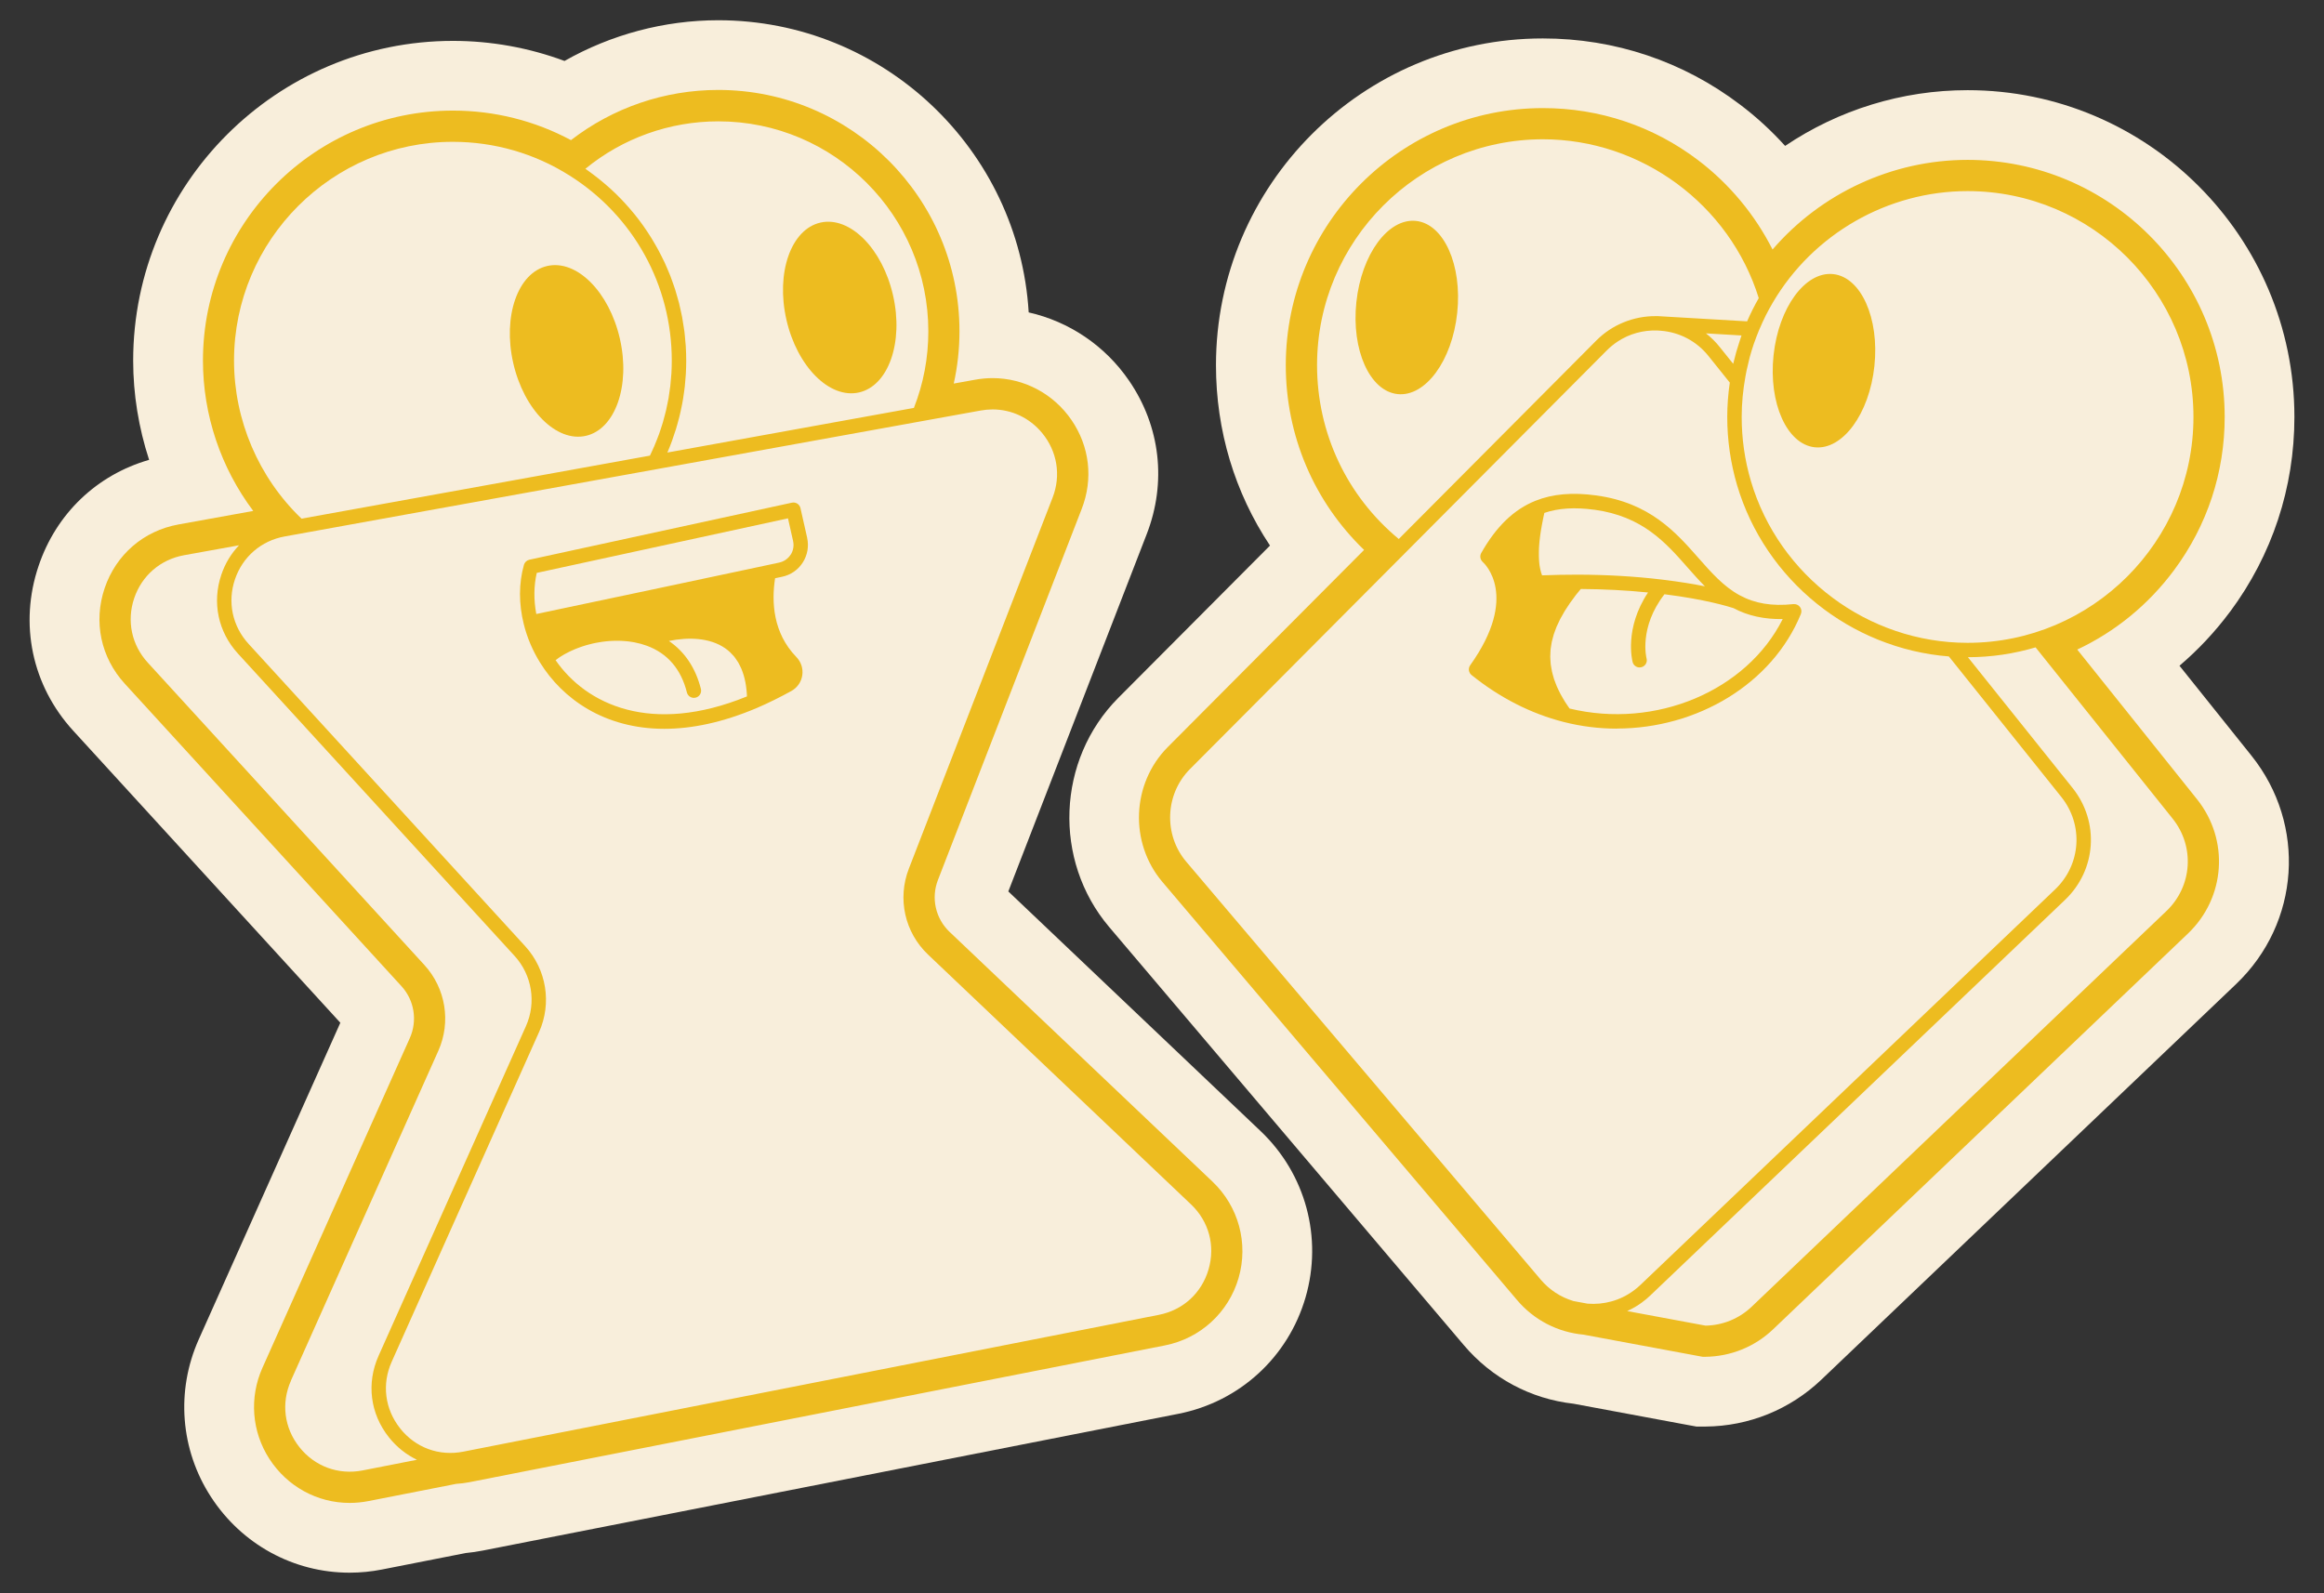 <?xml version="1.0" encoding="UTF-8"?><svg id="uuid-6f5806b3-6520-4d61-ab38-8948518b0fc2" xmlns="http://www.w3.org/2000/svg" width="512" height="351.03" viewBox="0 0 512 351.03"><rect x="0" y="0" width="512" height="351.03" fill="#333333" stroke="none"/><path d="m222.14,196.44l30.5-78.76c4.42-11.41,3-23.74-3.9-33.8-5.29-7.73-13.23-13.04-22.11-15.04-2.15-35.86-32-64.38-68.39-64.38-11.87,0-23.6,3.14-33.87,8.97-7.83-2.91-16.18-4.42-24.57-4.42-38.85,0-70.46,31.61-70.46,70.46,0,7.42,1.21,14.81,3.51,21.86-11.51,3.31-20.47,11.84-24.35,23.38-4.32,12.78-1.47,26.36,7.64,36.32l58.84,64.34-31.19,69.77c-5.07,11.35-4.06,24.33,2.69,34.71,6.78,10.46,18.2,16.7,30.54,16.7,2.4,0,4.82-.24,7.14-.7l18.45-3.63c1.27-.12,2.52-.3,3.74-.54l153.27-30.14c13.45-2.65,24.18-12.47,28.01-25.66,3.81-13.16.02-27.2-9.9-36.63l-55.59-52.82Z" fill="#f8eedb" stroke-width="0"/><path d="m491.3,134.81c9.28-12.5,14.18-27.34,14.18-42.92,0-39.71-32.3-72.02-72.01-72.02-14.46,0-28.41,4.35-40.19,12.28-3.01-3.33-6.31-6.37-9.87-9.06-12.59-9.57-27.64-14.62-43.51-14.62-39.71,0-72.01,32.3-72.01,72.01,0,14.4,4.15,28.09,11.9,39.74l-33.44,33.58c-13.54,13.64-14.41,35.81-1.99,50.47l78.11,92.11c6.18,7.3,14.75,11.88,24.2,12.94l25.2,4.69,1.87.34h2.02c9.52-.08,18.57-3.74,25.49-10.32l91.39-87.19c14.1-13.47,15.55-35.1,3.38-50.32l-15.86-19.82c4.13-3.52,7.87-7.51,11.12-11.88Z" fill="#f8eedb" stroke-width="0"/><path d="m457.65,143.13c8.4-3.95,15.67-9.9,21.31-17.48,7.3-9.82,11.16-21.5,11.16-33.77,0-31.24-25.41-56.65-56.65-56.65-16.6,0-32.31,7.38-42.96,19.75-3.88-7.66-9.5-14.45-16.38-19.67-9.91-7.52-21.74-11.49-34.21-11.49-31.24,0-56.65,25.41-56.65,56.65,0,15.53,6.22,30.07,17.25,40.71l-43.25,43.44c-7.98,8.03-8.5,21.07-1.19,29.71l78.12,92.12c3.73,4.41,8.94,7.12,14.68,7.65l25.75,4.79.5.09h.51c5.62-.05,10.95-2.2,15-6.07l91.38-87.19c8.3-7.92,9.16-20.66,1.99-29.62l-26.38-32.97Zm-111.08,143.54c-2.69-.82-5.17-2.39-7.11-4.67l-78.12-92.12c-5.03-5.93-4.67-14.89.81-20.4l47.24-47.45,44.56-44.77c.75-.75,1.56-1.42,2.42-1.99,2.57-1.7,5.6-2.55,8.74-2.44h.07s0,0,0,0l.7.05s0,0,0,0c4.18.33,7.93,2.32,10.54,5.6l4.67,5.83c-.36,2.5-.56,5.02-.56,7.56,0,5.12.73,10.17,2.16,15.02,6.2,21,25.04,36.05,46.66,37.76l24.79,30.98c4.92,6.16,4.33,14.9-1.37,20.35l-91.39,87.18c-.45.43-.92.83-1.42,1.19-3.03,2.27-6.67,3.2-10.21,2.92l-3.19-.59Zm42.39-217.05s.02-.04.03-.06c.49-.97,1.01-1.92,1.56-2.86,8.9-15.17,25.35-24.59,42.92-24.59,27.44,0,49.77,22.33,49.77,49.77s-22.33,49.77-49.77,49.77c-21.91,0-41.54-14.66-47.73-35.65-1.35-4.56-2.03-9.31-2.03-14.12,0-2.99.29-5.96.82-8.88.08-.44.15-.88.25-1.32.16-.77.35-1.54.54-2.3.06-.22.1-.44.16-.67.28-1.02.59-2.03.93-3.03.03-.08.06-.15.09-.23.32-.9.66-1.8,1.03-2.69.06-.14.12-.28.18-.41.39-.92.81-1.84,1.26-2.74Zm-7.12,10.55l-2.94-3.67c-.91-1.15-1.94-2.16-3.06-3.04l7.83.46c-.05.13-.08.27-.13.4-.14.4-.27.81-.4,1.22-.22.68-.44,1.36-.63,2.04-.12.42-.22.84-.33,1.27-.11.44-.24.87-.34,1.31Zm3.06-9.36l-16.58-.97-2.21-.13-.79-.05s0,0,0,0h-.24c-.1-.01-.19,0-.29,0-4.86-.04-9.63,1.88-13.08,5.35l-43.55,43.76c-11.46-9.5-18-23.38-18-38.31,0-27.44,22.33-49.77,49.77-49.77,21.68,0,41.13,14.36,47.54,35-.95,1.66-1.81,3.37-2.56,5.11Zm-23.05,216.1c.6-.43,1.18-.92,1.73-1.45l91.38-87.18c6.9-6.59,7.61-17.17,1.66-24.63l-23.07-28.83c5.18,0,10.18-.77,14.91-2.17l30.2,37.75c4.92,6.16,4.33,14.9-1.37,20.35l-91.38,87.19c-2.76,2.63-6.36,4.1-10.16,4.17l-17.27-3.21c1.17-.53,2.31-1.18,3.37-1.98Z" fill="#edbc20" stroke-width="0"/><path d="m209.21,205.36c-3.11-2.96-4.12-7.46-2.57-11.46l31.68-81.78c2.56-6.61,1.73-13.75-2.26-19.57-3.96-5.78-10.45-9.23-17.37-9.23-1.28,0-2.57.12-3.85.35l-4.72.85c.84-3.77,1.26-7.63,1.26-11.55,0-29.31-23.84-53.15-53.14-53.15-11.8,0-23.18,3.9-32.45,11.06-7.96-4.27-16.87-6.51-25.99-6.51-30.38,0-55.09,24.71-55.09,55.09,0,12,3.96,23.65,11.08,33.13l-16.47,2.98c-7.69,1.39-13.77,6.65-16.27,14.05-2.5,7.4-.84,15.26,4.43,21.03l44.09,48.21,16.87,18.45c2.84,3.1,3.56,7.59,1.85,11.43l-8.95,20.02-23.52,52.64c-2.94,6.57-2.36,14.08,1.54,20.1,3.93,6.06,10.53,9.68,17.66,9.68,1.39,0,2.79-.14,4.18-.41l19.3-3.79c.97-.06,1.93-.18,2.88-.36l153.27-30.15c7.79-1.54,14-7.23,16.22-14.85,2.21-7.63.01-15.76-5.74-21.23l-57.92-55.03Zm-145.11,98.85l32.47-72.66c2.83-6.34,1.63-13.75-3.05-18.88l-60.97-66.66c-3.56-3.89-4.67-9.19-2.99-14.18,1.69-5,5.79-8.54,10.97-9.48l12.13-2.19c-1.72,1.8-3.06,3.99-3.9,6.49-2.07,6.11-.7,12.6,3.65,17.36l60.97,66.65c3.83,4.2,4.81,10.26,2.5,15.44l-32.47,72.65c-2.71,6.06-1.86,12.78,2.28,17.98,1.72,2.16,3.83,3.82,6.17,4.94l-11.97,2.35c-5.33,1.04-10.53-.87-13.91-5.11-3.38-4.25-4.08-9.74-1.86-14.7ZM201.31,89.89l-54.28,9.83c.36-.84.7-1.69,1.01-2.55.09-.26.17-.52.26-.77.22-.63.43-1.25.63-1.88.1-.33.19-.67.29-1.01.16-.56.32-1.13.46-1.7.09-.36.17-.72.25-1.08.12-.56.24-1.11.35-1.68.07-.37.14-.74.2-1.11.09-.57.18-1.15.25-1.73.05-.36.1-.71.14-1.07.07-.63.12-1.27.16-1.9.02-.31.05-.61.07-.92.05-.94.08-1.89.08-2.85,0-1.09-.04-2.17-.1-3.24-.02-.36-.07-.72-.1-1.08-.06-.71-.11-1.42-.2-2.12-.05-.43-.13-.85-.2-1.28-.09-.63-.18-1.25-.3-1.87-.09-.46-.19-.9-.29-1.35-.13-.58-.25-1.17-.39-1.74-.12-.46-.26-.92-.39-1.38-.16-.55-.31-1.11-.48-1.66-.15-.46-.32-.92-.48-1.38-.19-.53-.37-1.06-.57-1.58-.18-.46-.38-.91-.57-1.37-.22-.51-.43-1.02-.66-1.52-.21-.45-.43-.9-.66-1.34-.24-.49-.49-.98-.75-1.46-.24-.44-.49-.88-.74-1.31-.27-.47-.54-.94-.83-1.4-.27-.43-.54-.85-.82-1.27-.3-.45-.6-.9-.91-1.34-.29-.41-.6-.82-.9-1.23-.33-.43-.66-.86-1-1.28-.32-.4-.65-.79-.98-1.17-.35-.41-.71-.82-1.08-1.22-.34-.38-.7-.75-1.05-1.12-.38-.39-.77-.78-1.16-1.16-.37-.36-.74-.71-1.12-1.05-.41-.37-.83-.74-1.25-1.09-.39-.33-.78-.66-1.18-.98-.44-.35-.88-.69-1.33-1.03-.41-.31-.82-.61-1.24-.91-.16-.12-.32-.24-.48-.35,8.25-6.76,18.57-10.45,29.29-10.45,25.51,0,46.26,20.76,46.26,46.27,0,5.84-1.07,11.52-3.19,16.91Zm-75.84-51.22c14.11,8.9,22.53,24.15,22.53,40.8,0,.94-.03,1.87-.08,2.79-.02.31-.05.62-.08.93-.05.61-.09,1.22-.16,1.82-.04.38-.11.75-.16,1.12-.07.53-.14,1.07-.23,1.6-.07.4-.16.8-.24,1.2-.1.5-.19,1-.31,1.49-.1.41-.21.82-.32,1.23-.12.47-.24.95-.38,1.42-.12.41-.26.82-.39,1.23-.15.46-.29.92-.46,1.37-.15.41-.31.81-.47,1.22-.17.45-.35.9-.54,1.34-.17.4-.36.8-.54,1.2-.15.32-.3.65-.45.97l-59.19,10.71-17.57,3.18c-9.46-9.06-14.87-21.71-14.87-34.83,0-26.58,21.63-48.21,48.21-48.21,9.13,0,18.01,2.56,25.68,7.41Zm-37.31,276.09c-3.38-4.25-4.08-9.75-1.86-14.7l32.47-72.66c2.83-6.34,1.63-13.75-3.05-18.88l-60.97-66.65c-3.56-3.9-4.68-9.21-2.99-14.2,1.69-4.99,5.79-8.53,10.97-9.46l31.09-5.63,50.76-9.18s0,0,0,0l58.16-10.53s0,0,0,0l13.32-2.41c.88-.16,1.75-.24,2.61-.24,4.2,0,8.16,1.85,10.92,5.19,3.33,4.04,4.2,9.36,2.31,14.24l-31.67,81.77c-2.57,6.62-.91,14.05,4.24,18.94l57.92,55.03c3.94,3.74,5.39,9.1,3.87,14.32-1.52,5.22-5.61,8.97-10.94,10.02l-153.25,30.15c-5.33,1.05-10.53-.86-13.91-5.11Z" fill="#edbc20" stroke-width="0"/><path d="m399.81,98.56c6.14.65,12.02-7.36,13.14-17.9s-2.95-19.61-9.08-20.26c-6.14-.65-12.02,7.36-13.14,17.9-1.12,10.54,2.95,19.61,9.08,20.26Z" fill="#edbc20" stroke-width="0"/><path d="m311.96,48.68c-6.14-.65-12.02,7.36-13.14,17.9-1.12,10.54,2.95,19.61,9.08,20.26,6.14.65,12.02-7.36,13.14-17.9,1.12-10.54-2.95-19.61-9.08-20.26Z" fill="#edbc20" stroke-width="0"/><path d="m129.07,96.04c6.49-1.47,9.85-11.05,7.5-21.38-2.35-10.34-9.51-17.52-16-16.05-6.49,1.47-9.85,11.05-7.5,21.38,2.35,10.34,9.51,17.52,16,16.05Z" fill="#edbc20" stroke-width="0"/><path d="m180.75,49.05c-6.49,1.47-9.85,11.05-7.5,21.38,2.35,10.34,9.51,17.52,16,16.05,6.49-1.47,9.85-11.05,7.5-21.38-2.35-10.34-9.51-17.52-16-16.05Z" fill="#edbc20" stroke-width="0"/><path d="m356.2,160.54c17.67,0,34.23-9.8,40.55-25.24.21-.52.14-1.11-.2-1.55-.33-.45-.88-.68-1.44-.63-4.72.5-8.48-.12-11.82-1.94-.04-.02-.08-.04-.12-.06-3.48-1.92-6.14-4.94-8.96-8.14-5.03-5.71-10.73-12.18-22.5-13.8-5.25-.73-9.64-.35-13.43,1.17,0,0,0,0,0,0-4.74,1.9-8.65,5.67-11.95,11.51-.37.65-.22,1.48.34,1.98.34.3,8.12,7.49-2.77,22.75-.49.69-.36,1.63.3,2.16,6.22,5,13.03,8.48,20.25,10.33,0,0,0,0,0,0,3.91,1,7.86,1.48,11.76,1.48Zm36.53-24.09c-7.93,15.76-27.91,24.27-46.94,19.68-.16-.22-.31-.44-.46-.67-.18-.27-.37-.54-.54-.81-.19-.29-.35-.59-.52-.88-.16-.27-.32-.54-.46-.81-.15-.29-.29-.57-.43-.86-.13-.27-.27-.54-.38-.81-.12-.28-.23-.56-.33-.85-.1-.27-.21-.54-.3-.8-.09-.28-.16-.56-.24-.84-.07-.27-.15-.53-.21-.8-.06-.28-.1-.56-.15-.84-.04-.26-.1-.53-.13-.79-.03-.28-.04-.56-.06-.84-.02-.26-.04-.53-.04-.79,0-.28.02-.56.03-.85.01-.26.02-.53.04-.79.03-.29.08-.57.13-.86.04-.26.07-.52.13-.79.06-.29.15-.59.23-.88.07-.26.13-.52.21-.78.09-.3.22-.6.33-.91.1-.26.18-.51.29-.77.13-.31.29-.63.44-.94.12-.25.23-.51.36-.76.17-.33.37-.66.56-.99.14-.25.27-.49.42-.75.22-.35.46-.71.7-1.07.16-.23.3-.47.46-.7.28-.4.59-.81.9-1.22.15-.2.28-.39.44-.6.33-.43.7-.86,1.06-1.29,5.1.03,10.06.29,14.81.77-5.29,7.95-3.47,15.03-3.39,15.35.19.71.83,1.17,1.53,1.17.14,0,.28-.02.42-.06.85-.23,1.35-1.1,1.11-1.95-.02-.07-1.74-6.79,3.95-14.12,8.93,1.12,14.07,2.69,15.21,3.06,3.17,1.69,6.73,2.47,10.83,2.41Zm-41.46-24.13c10.6,1.46,15.66,7.2,20.55,12.76,1.26,1.43,2.49,2.82,3.79,4.12-2.49-.5-5.59-1.02-9.27-1.46-.11-.02-.22-.04-.33-.04-5.86-.7-12.08-1.06-18.5-1.07h0c-2.69,0-5.25.05-7.77.15-.04-.08-.07-.18-.11-.28,0-.01,0-.03-.01-.04-.03-.09-.07-.19-.1-.3,0-.03-.02-.06-.02-.09-.03-.1-.06-.21-.09-.33,0-.04-.02-.08-.03-.12-.03-.12-.05-.23-.08-.36,0-.05-.02-.11-.03-.16-.02-.13-.05-.26-.07-.4,0-.06-.02-.14-.03-.2-.02-.14-.04-.28-.05-.44,0-.08-.01-.16-.02-.24-.01-.16-.03-.32-.04-.48,0-.09,0-.19-.01-.28,0-.17-.02-.34-.02-.53,0-.1,0-.22,0-.32,0-.19,0-.37,0-.57,0-.12,0-.25.01-.37,0-.2.01-.4.02-.62,0-.14.02-.28.03-.42.01-.22.03-.43.05-.66.01-.16.03-.32.05-.48.02-.23.05-.46.08-.7.02-.17.05-.36.07-.54.03-.24.07-.49.11-.75.03-.2.06-.4.1-.6.04-.26.09-.52.14-.79.04-.22.08-.45.13-.68.05-.27.11-.54.16-.82.05-.25.11-.5.16-.75.03-.15.07-.3.1-.44,3.1-1.06,6.72-1.28,11.05-.69Z" fill="#edbc20" stroke-width="0"/><path d="m177.82,118.48l-1.47-6.51c-.19-.85-1.03-1.39-1.89-1.2l-57.84,12.57c-.57.13-1.03.56-1.19,1.12-1.15,4.07-1.16,8.6-.03,13.1.74,2.97,1.95,5.81,3.58,8.44,0,0,0,0,0,0,4.93,7.98,14.18,14.6,27.37,14.6,6.02,0,12.86-1.38,20.48-4.63,0,0,0,0,0,0,2.38-1.02,4.91-2.27,7.53-3.71,0,0,0,0,0,0,1.3-.73,2.17-1.98,2.39-3.45.22-1.49-.26-2.96-1.32-4.05-5.16-5.32-5.47-12.18-4.67-17.34l1.56-.33c1.89-.4,3.5-1.51,4.54-3.14,1.04-1.63,1.38-3.56.96-5.45h0Zm-55.4,26.98c.17-.13.35-.26.53-.39.12-.08.23-.17.36-.26.32-.21.66-.42,1.01-.62.07-.04.16-.08.23-.12.3-.17.6-.33.92-.48.15-.07.31-.14.46-.21.24-.11.49-.22.74-.33.17-.07.36-.14.53-.21.24-.09.48-.19.73-.27.19-.07.38-.12.57-.19.25-.08.49-.16.75-.23.2-.06.4-.11.6-.16.25-.07.51-.13.76-.19.21-.05.41-.09.62-.13.26-.05.52-.1.78-.14.21-.04.42-.07.63-.1.26-.04.53-.07.8-.1.21-.02.42-.04.63-.06.27-.02.54-.04.81-.05.21,0,.42-.02.63-.02.28,0,.55,0,.83,0,.2,0,.41,0,.61.02.28.01.56.04.85.06.2.02.39.03.59.05.29.03.58.08.87.13.18.03.36.05.54.09.32.06.63.14.94.22.15.04.3.06.44.1.45.13.9.27,1.34.43,0,0,0,0,0,0,4.56,1.69,7.52,5.15,8.81,10.28.18.72.83,1.2,1.54,1.2.13,0,.26-.02.39-.05.85-.21,1.37-1.08,1.15-1.93-1.16-4.61-3.57-8.2-7.05-10.56,4.22-.87,8.99-.77,12.42,1.62.39.27.75.57,1.09.89.11.11.21.23.32.34.22.22.43.44.63.69.12.15.22.31.33.47.16.23.33.46.48.71.11.18.2.38.3.57.13.25.26.49.37.76.09.21.17.43.25.64.1.27.2.54.28.82.07.23.13.47.19.71.07.29.14.59.2.9.05.25.09.51.13.78.05.32.09.65.12.98.03.27.05.55.07.83.01.16.01.34.02.51-21.1,8.61-35.42,1.77-42.16-7.99Zm51.77-23.24c-.58.9-1.48,1.52-2.53,1.75l-2.62.56c-12.45,2.65-39.17,8.32-50.89,10.77-.59-3.12-.55-6.21.1-9.06l55.35-12.02,1.12,4.98c.24,1.05.05,2.13-.53,3.04Z" fill="#edbc20" stroke-width="0"/></svg>